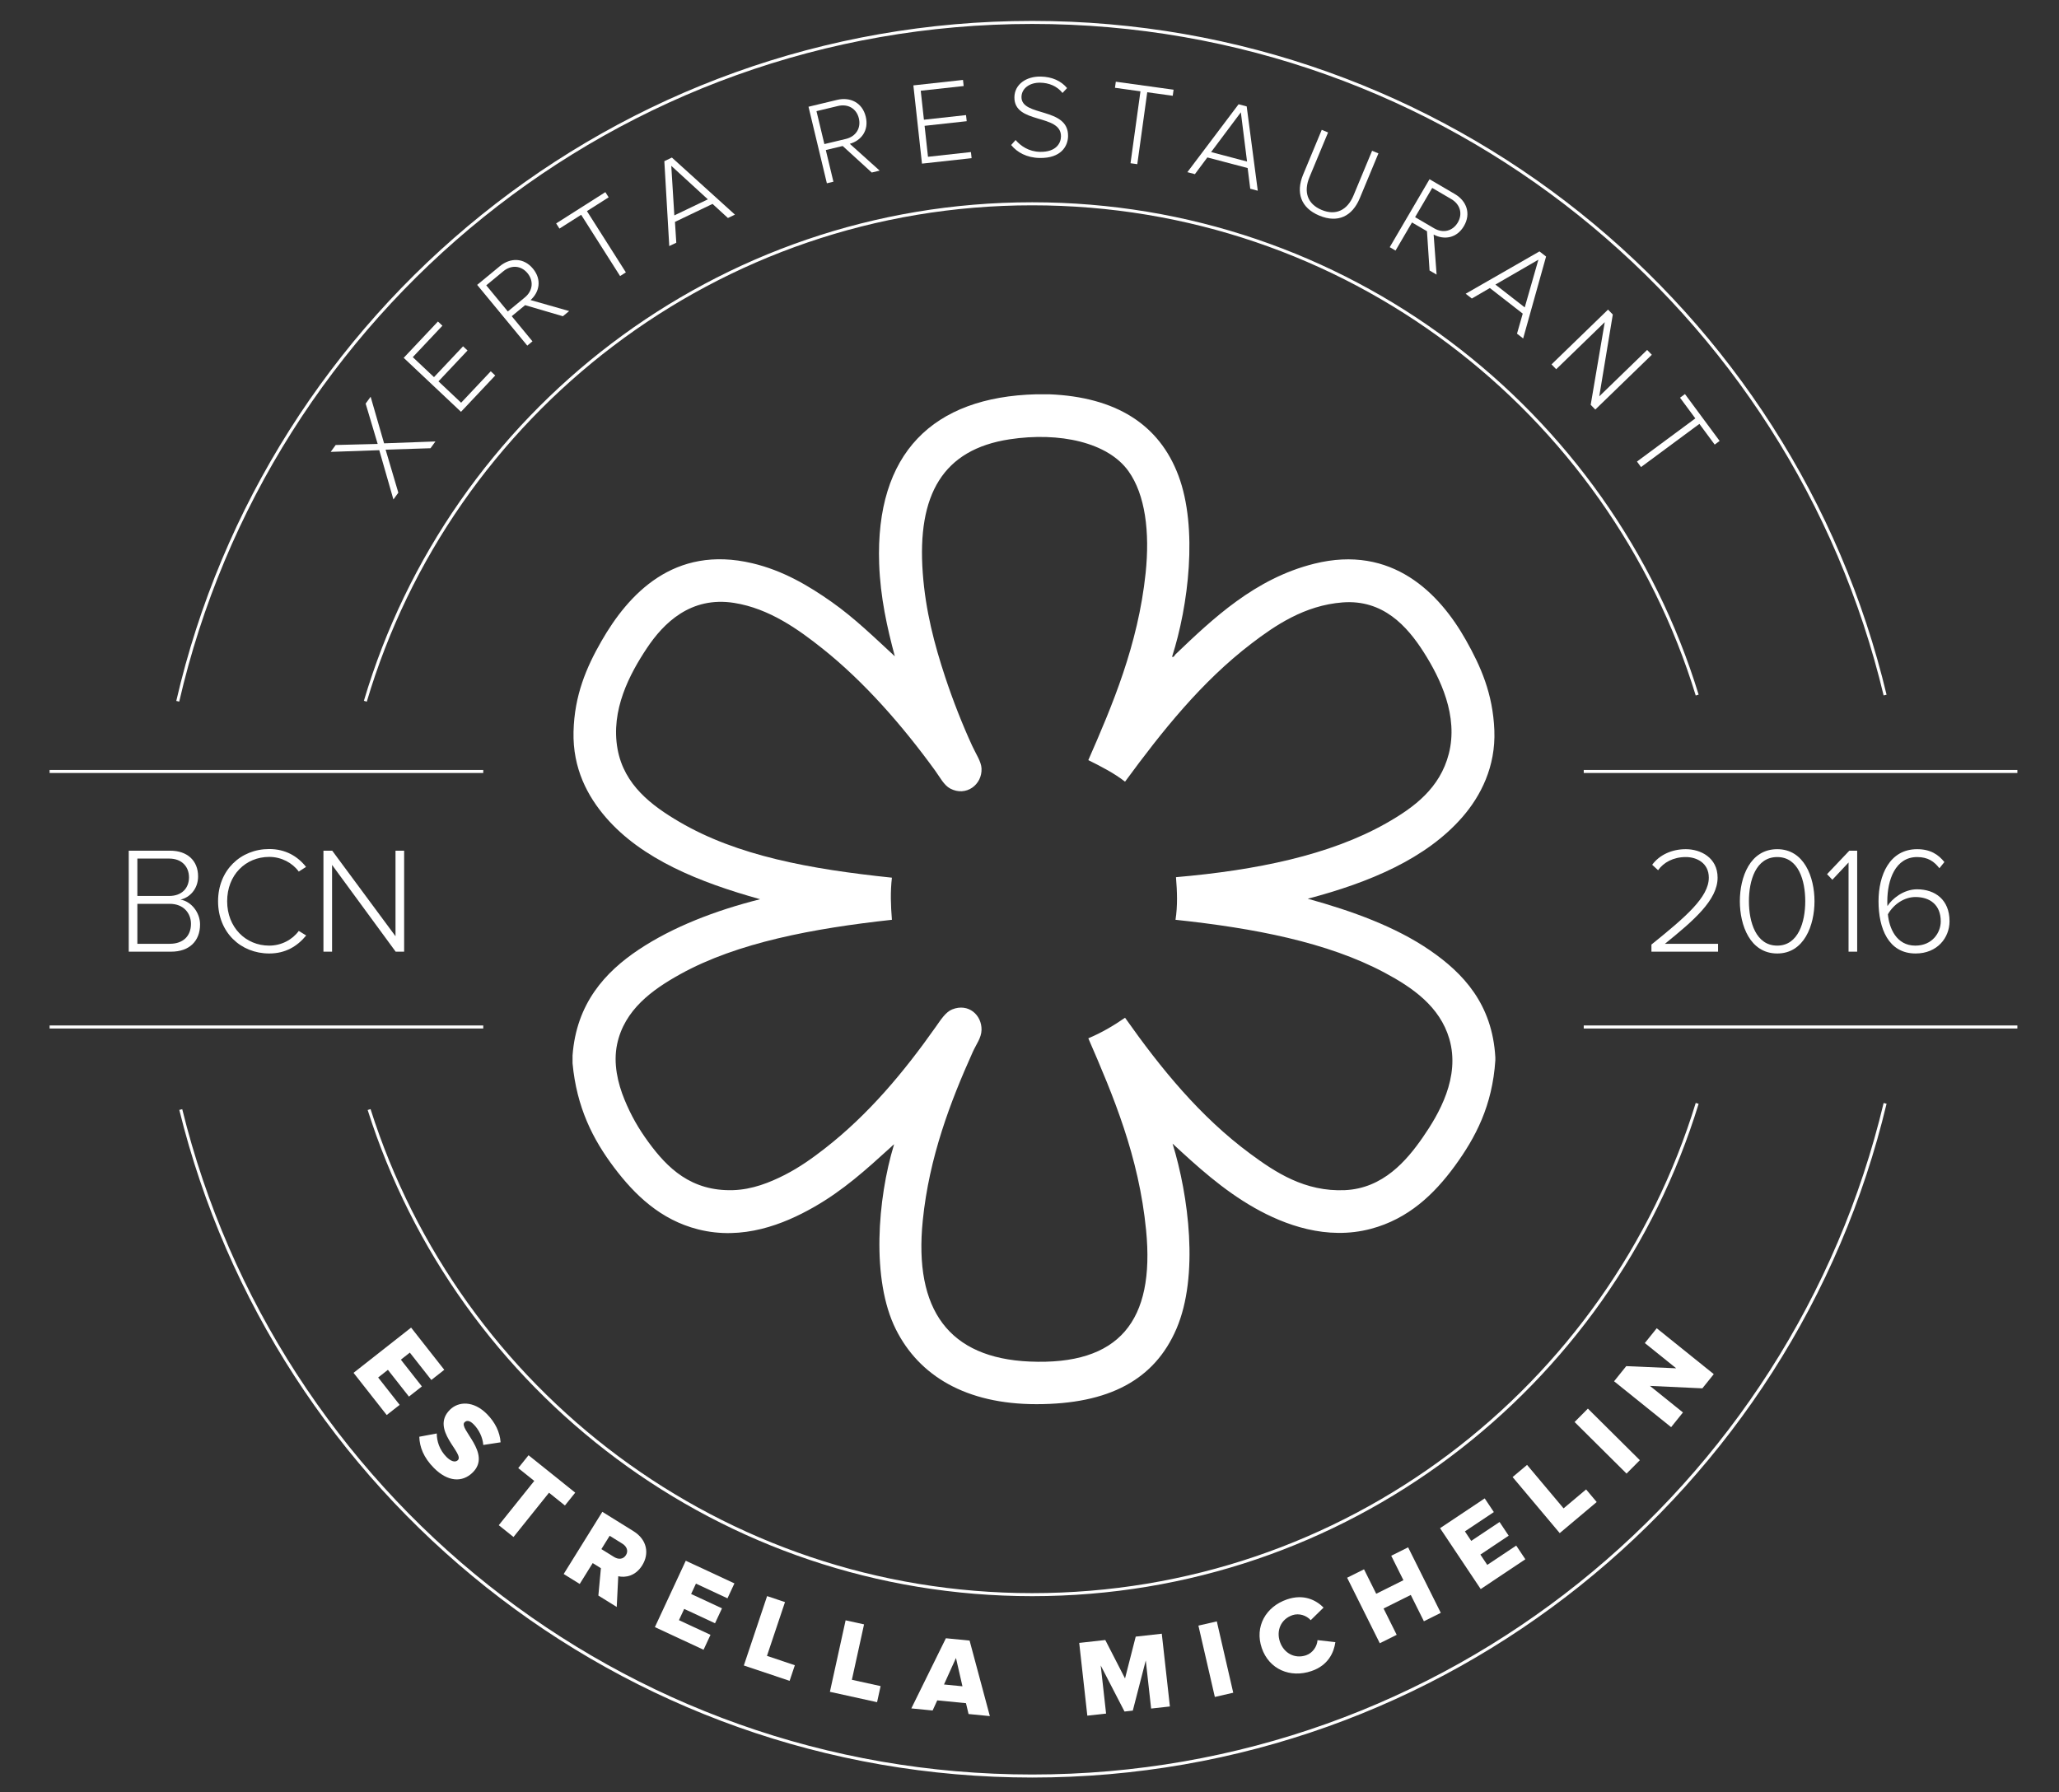 <?xml version="1.0" encoding="utf-8"?>
<!-- Generator: Adobe Illustrator 15.1.0, SVG Export Plug-In . SVG Version: 6.00 Build 0)  -->
<!DOCTYPE svg PUBLIC "-//W3C//DTD SVG 1.1//EN" "http://www.w3.org/Graphics/SVG/1.1/DTD/svg11.dtd">
<svg xmlns="http://www.w3.org/2000/svg" xmlns:xlink="http://www.w3.org/1999/xlink" version="1.1" id="Layer_1" x="0px" y="0px" width="680px" height="592px" viewBox="0 0 680 592" xml:space="preserve">
<rect x="0" y="0" width="680" height="592" fill="#333333" stroke="none"/>
<g>
	<g id="IRfE4M_4_">
		<g>
			<path fill="#FFFFFF" d="M342.275,130.226c1.402,0,2.808,0,4.207,0c22.037,0.874,36.369,9.95,42.703,26.852     c6.525,17.392,3.275,43.061-2.102,59.851c0.605,0.258,0.855-0.543,1.135-0.811c12.398-11.854,26.295-25.058,45.774-29.922     c25.802-6.448,41.444,9.798,50.146,25.232c4.909,8.71,8.897,17.676,9.382,29.763c0.483,12.024-4.508,21.707-10.516,28.633     c-11.938,13.759-30.7,21.649-51.114,27.013c14.66,4.044,28.979,9.237,40.281,16.988c11.069,7.59,20.7,17.813,21.674,35.426     c0,0.322,0,0.646,0,0.969c-0.987,14.976-6.511,25.473-13.428,34.943c-6.746,9.226-15.261,17.41-27.662,20.702     c-14.621,3.886-28.58-1.32-38.498-6.956c-10.419-5.918-19.047-13.811-27.011-21.189c5.297,17.191,8.777,43.691,1.291,61.146     c-7.229,16.855-22.301,24.911-46.266,24.911c-23.213,0-38.736-9.347-46.426-24.75c-8.201-16.442-5.984-43.199-0.644-60.821     c0.463-0.763-0.938,0.631-1.131,0.808c-8.106,7.361-15.562,14.14-25.397,19.734c-9.795,5.576-23.39,11.05-38.177,7.279     c-12.364-3.154-20.851-11.359-27.659-20.381c-7.042-9.328-12.391-19.863-13.75-34.455c0-0.861,0-1.726,0-2.59     c1.272-17.158,10.734-27.532,21.837-34.941c11.281-7.521,25.363-12.955,40.115-16.659c-20.057-5.585-39.04-13.229-50.952-27.014     c-6.031-6.979-10.968-16.171-10.678-28.307c0.289-12.042,4.262-21.286,9.219-29.925c8.833-15.394,23.844-31.863,49.825-25.72     c10.189,2.406,18.653,7.461,26.205,12.777c7.628,5.371,14.241,11.86,20.864,17.956c-2.498-9.292-4.794-19.489-5.177-30.571     C289.09,149.691,308.073,131.092,342.275,130.226z M378.354,189.267c1.42-13.633-0.123-25.882-5.666-33.646     c-6.791-9.52-22.789-13.04-39.308-10.516c-21.907,3.352-30.546,18.171-28.629,44.162c0.911,12.457,3.825,23.532,7.436,34.454     c2.502,7.544,5.588,15.445,8.902,22.648c1.25,2.712,2.965,5.179,3.07,7.441c0.251,5.379-5.124,9.412-10.35,6.632     c-2.059-1.096-3.354-3.695-5.016-5.986c-10.69-14.736-23.373-29.282-37.205-40.275c-7.787-6.191-17.484-13.205-29.12-15.047     c-14.416-2.281-23.366,6.752-28.789,14.883c-5.711,8.557-12.1,20.541-9.708,33.485c2.178,11.766,11.218,18.564,20.384,23.94     c19.043,11.168,42.963,15.605,70.206,18.44c-0.547,4.767-0.383,9.107,0,13.911c-25.966,2.843-51.007,7.51-69.883,17.955     c-9.246,5.119-18.469,11.75-20.871,23.133c-1.343,6.371,0.246,12.971,2.43,18.279c2.222,5.401,4.661,9.602,7.923,14.072     c6.209,8.498,14.059,16.288,27.989,15.854c6.298-0.198,12.053-2.507,16.984-5.015c4.969-2.53,9.261-5.621,13.263-8.736     c14.481-11.277,26.106-25.217,36.723-40.278c1.55-2.199,3.175-4.789,5.334-5.661c5.401-2.173,9.827,1.878,9.706,6.792     c-0.062,2.631-1.75,4.699-2.906,7.281c-7.351,16.341-14.384,34.708-16.502,55.646c-2.998,29.597,8.703,45.416,35.262,46.585     c29.684,1.305,41.42-13.434,38.497-43.352c-2.38-24.416-10.82-44.378-19.085-63.411c4.441-1.864,8.405-4.213,12.13-6.795     c11.815,16.746,24.791,32.711,41.412,44.972c8.163,6.02,17.96,12.577,31.224,11.972c12.521-0.573,20.316-9.659,25.718-17.474     c5.262-7.605,12.45-19.818,8.733-32.513c-3.126-10.674-12.152-16.931-21.353-21.835c-18.896-10.086-43.164-14.715-69.069-17.474     c0.72-4.625,0.558-9.228,0.157-14.073c26.533-2.298,50.812-7.266,69.399-17.795c9.305-5.27,17.789-11.611,20.706-22.971     c3.194-12.467-2.774-24.87-8.25-33.483c-5.521-8.675-13.482-17.54-26.856-16.499c-12.581,0.979-22.323,7.656-30.086,13.588     c-16.541,12.64-29.524,28.984-41.735,45.616c-3.604-2.811-7.836-4.993-12.13-7.117     C367.273,233.147,375.861,213.065,378.354,189.267z"/>
		</g>
	</g>
	<g>
		<path fill="#FFFFFF" d="M142.181,148.045l-14.829,0.476l4.2,14.205l-1.623,2.242l-4.671-16.278l-16.043,0.559l1.646-2.273    l13.872-0.35l-3.975-13.32l1.646-2.273l4.446,15.393l16.955-0.621L142.181,148.045z"/>
		<path fill="#FFFFFF" d="M152.247,136.018l-18.92-17.831l11.308-11.999l1.475,1.39l-9.785,10.382l7.006,6.603l9.598-10.184    l1.475,1.39l-9.598,10.184l7.489,7.058l9.785-10.382l1.475,1.39L152.247,136.018z"/>
		<path fill="#FFFFFF" d="M185.896,104.45l-12.472-3.661l-4.421,3.647l6.848,8.301l-1.714,1.415l-16.549-20.06l7.489-6.178    c3.458-2.853,7.917-2.841,10.943,0.828c3.002,3.639,2.108,7.763-0.8,10.364l12.751,3.633L185.896,104.45z M174.215,90.23    c-2.084-2.526-5.323-2.837-8-0.629l-5.624,4.64l7.121,8.631l5.624-4.639C176.014,96.024,176.299,92.756,174.215,90.23z"/>
		<path fill="#FFFFFF" d="M204.789,91.175l-12.856-20.232l-7.172,4.557l-1.087-1.711l16.251-10.327l1.087,1.711l-7.171,4.557    l12.856,20.232L204.789,91.175z"/>
		<path fill="#FFFFFF" d="M240.401,72.002l-5.08-4.655l-12.41,5.941l0.439,6.876l-2.32,1.111l-1.628-28.044l2.496-1.195    l20.823,18.854L240.401,72.002z M221.694,54.771l1.009,16.37l11.074-5.301L221.694,54.771z"/>
		<path fill="#FFFFFF" d="M287.899,56.982l-9.598-8.761l-5.572,1.337l2.511,10.461l-2.161,0.518l-6.065-25.281l9.438-2.264    c4.359-1.046,8.358,0.92,9.468,5.545c1.101,4.586-1.512,7.898-5.266,8.959l9.861,8.858L287.899,56.982z M283.645,39.083    c-0.764-3.184-3.536-4.883-6.909-4.074l-7.088,1.701l2.609,10.878l7.088-1.7C282.718,45.077,284.409,42.267,283.645,39.083z"/>
		<path fill="#FFFFFF" d="M304.489,54.042l-2.84-25.841l16.388-1.801l0.222,2.015l-14.18,1.558l1.052,9.569l13.908-1.528    l0.222,2.015l-13.908,1.528l1.123,10.228l14.18-1.559l0.222,2.015L304.489,54.042z"/>
		<path fill="#FFFFFF" d="M333.943,47.897l1.469-1.653c1.646,1.937,4.343,3.851,8.084,3.911c5.3,0.085,6.867-2.853,6.902-5.074    c0.123-7.638-15.528-3.914-15.383-12.994c0.068-4.248,3.931-6.875,8.646-6.8c3.856,0.062,6.798,1.473,8.748,3.804l-1.507,1.613    c-1.836-2.291-4.469-3.346-7.392-3.393c-3.469-0.056-6.112,1.89-6.157,4.696c-0.106,6.664,15.541,3.251,15.384,12.955    c-0.053,3.352-2.34,7.33-9.354,7.217C339.099,52.112,335.893,50.306,333.943,47.897z"/>
		<path fill="#FFFFFF" d="M373.361,53.912l3.285-23.751l-8.42-1.165l0.278-2.008l19.078,2.638l-0.276,2.008l-8.421-1.164    l-3.284,23.751L373.361,53.912z"/>
		<path fill="#FFFFFF" d="M412.902,62.339l-0.858-6.837l-13.305-3.506l-4.116,5.525l-2.486-0.656l16.914-22.427l2.676,0.705    l3.664,27.851L412.902,62.339z M409.802,37.095l-9.829,13.129l11.873,3.129L409.802,37.095z"/>
		<path fill="#FFFFFF" d="M430.366,57.674l6.151-14.794l2.089,0.868l-6.138,14.758c-2.021,4.859-0.692,8.874,4.022,10.834    c4.715,1.961,8.498,0.072,10.52-4.787l6.138-14.758l2.088,0.868l-6.152,14.794c-2.47,5.939-7.179,8.33-13.37,5.755    C429.559,68.653,427.912,63.577,430.366,57.674z"/>
		<path fill="#FFFFFF" d="M472.124,89.339l-0.855-12.97l-4.944-2.896l-5.438,9.286l-1.917-1.123l13.14-22.442l8.378,4.905    c3.869,2.265,5.393,6.455,2.988,10.56c-2.384,4.071-6.562,4.651-10.007,2.816l0.979,13.223L472.124,89.339z M481.455,73.479    c1.655-2.827,0.832-5.974-2.162-7.727l-6.292-3.684l-5.653,9.656l6.292,3.684C476.634,77.161,479.801,76.305,481.455,73.479z"/>
		<path fill="#FFFFFF" d="M501.002,110.209l1.896-6.625l-10.859-8.451l-5.956,3.465l-2.031-1.581l24.367-13.982l2.184,1.7    l-7.569,27.054L501.002,110.209z M508.065,85.773l-14.197,8.214l9.689,7.542L508.065,85.773z"/>
		<path fill="#FFFFFF" d="M525.339,133.702l4.642-27.299l-16.035,15.546l-1.546-1.595l18.666-18.096l1.572,1.623l-4.471,27.026    l15.811-15.328l1.548,1.595l-18.666,18.096L525.339,133.702z"/>
		<path fill="#FFFFFF" d="M540.621,152.445l19.273-14.254l-5.053-6.833l1.63-1.205l11.45,15.483l-1.63,1.205l-5.053-6.833    l-19.275,14.254L540.621,152.445z"/>
	</g>
	<g>
		<g>
			<path fill="#FFFFFF" d="M116.759,453.428l19.012-14.939l10.954,13.938l-4.276,3.359l-7.101-9.035l-2.964,2.329l6.944,8.836     l-4.275,3.36l-6.944-8.836l-3.221,2.53l7.101,9.035l-4.276,3.36L116.759,453.428z"/>
			<path fill="#FFFFFF" d="M138.477,474.532l5.771-1.08c-0.01,2.461,0.851,5.386,3.199,7.752c1.481,1.492,2.915,1.908,3.763,1.065     c2.264-2.246-9.238-10.082-2.626-16.644c2.881-2.858,7.854-2.993,12.219,1.406c2.731,2.752,4.282,5.962,4.525,9.346l-5.718,0.875     c-0.221-2.641-1.492-5.105-3.177-6.804c-1.276-1.286-2.275-1.419-3.021-0.679c-2.109,2.094,9.109,10.21,2.729,16.541     c-3.447,3.421-8.264,3.146-12.834-1.459C139.86,481.38,138.567,477.864,138.477,474.532z"/>
			<path fill="#FFFFFF" d="M164.721,503.752l11.723-14.626l-5.29-4.24l3.401-4.243L189.973,493l-3.401,4.243l-5.262-4.218     l-11.723,14.626L164.721,503.752z"/>
			<path fill="#FFFFFF" d="M197.616,526.992l0.837-9.041l-2.71-1.685l-4.286,6.897l-5.296-3.291l12.763-20.539l10.284,6.392     c4.558,2.831,5.269,7.456,2.896,11.274c-2.22,3.572-5.562,4.142-7.923,3.614l-0.5,10.146L197.616,526.992z M206.734,513.622     c0.881-1.417,0.22-2.896-1.197-3.774l-4.188-2.603l-2.736,4.403l4.188,2.603C204.218,515.131,205.835,515.069,206.734,513.622z"/>
			<path fill="#FFFFFF" d="M216.281,537.413l10.198-21.922l16.072,7.477l-2.293,4.931l-10.419-4.848l-1.591,3.418l10.189,4.74     l-2.294,4.93l-10.188-4.738l-1.728,3.714l10.419,4.847l-2.294,4.93L216.281,537.413z"/>
			<path fill="#FFFFFF" d="M245.659,550.087l7.684-22.92l5.91,1.981l-5.956,17.766l9.21,3.088l-1.729,5.154L245.659,550.087z"/>
			<path fill="#FFFFFF" d="M274.081,558.781l5.19-23.612l6.089,1.339l-4.022,18.302l9.487,2.087l-1.168,5.31L274.081,558.781z"/>
			<path fill="#FFFFFF" d="M319.873,566.116l-0.851-3.58l-9.487-0.931l-1.53,3.346l-7.033-0.69l11.415-23.171l7.827,0.769     l6.693,24.948L319.873,566.116z M315.717,547.607l-3.955,8.753l6.097,0.599L315.717,547.607z"/>
			<path fill="#FFFFFF" d="M380.169,564.312l-1.771-15.887l-4.281,16.562l-2.738,0.305l-7.857-15.209l1.771,15.888l-6.196,0.689     l-2.678-24.029l8.609-0.959l6.521,12.696l3.531-13.815l8.609-0.959l2.678,24.029L380.169,564.312z"/>
			<path fill="#FFFFFF" d="M401.21,560.479l-5.425-23.562l6.076-1.399l5.425,23.562L401.21,560.479z"/>
			<path fill="#FFFFFF" d="M416.707,544.318c-2.41-7.066,1.312-13.66,8.346-16.061c5.522-1.884,9.572,0.22,12.065,2.7l-4.246,4.168     c-1.375-1.561-3.845-2.403-6.04-1.654c-3.739,1.276-5.409,5.024-4.122,8.798c1.276,3.738,4.9,5.72,8.64,4.443     c2.195-0.749,3.636-2.926,3.771-5.001l5.896,0.669c-0.479,3.419-2.363,7.661-7.887,9.546     C426.097,554.326,419.105,551.35,416.707,544.318z"/>
			<path fill="#FFFFFF" d="M470.253,535.479l-4.334-8.694l-8.986,4.479l4.335,8.693l-5.58,2.782L444.9,521.101l5.58-2.78     l4.026,8.077l8.985-4.48l-4.027-8.077l5.58-2.782l10.788,21.639L470.253,535.479z"/>
			<path fill="#FFFFFF" d="M489.015,524.846l-13.425-20.109l14.744-9.843l3.02,4.522l-9.559,6.38l2.093,3.136l9.349-6.238     l3.019,4.522l-9.347,6.239l2.273,3.406l9.559-6.38l3.019,4.521L489.015,524.846z"/>
			<path fill="#FFFFFF" d="M515.112,506.365l-15.562-18.514l4.774-4.013l12.062,14.351l7.438-6.254l3.5,4.163L515.112,506.365z"/>
			<path fill="#FFFFFF" d="M537.179,486.705l-17.159-17.037l4.395-4.425l17.159,17.037L537.179,486.705z"/>
			<path fill="#FFFFFF" d="M562.217,458.547l-17.31-0.805l10.901,8.77l-3.907,4.858l-18.84-15.154l4.021-5l16.5,0.713l-10.365-8.339     l3.932-4.886l18.839,15.154L562.217,458.547z"/>
		</g>
	</g>
	<g>
		<line fill="none" stroke="#FFFFFF" stroke-miterlimit="10" x1="523.042" y1="254.806" x2="666.252" y2="254.806"/>
		<line fill="none" stroke="#FFFFFF" stroke-miterlimit="10" x1="523.042" y1="339.199" x2="666.252" y2="339.199"/>
		<g>
			<path fill="#FFFFFF" d="M545.398,314.324v-2.351c11.35-9.149,18.95-15.65,18.95-22.102c0-4.8-3.95-6.8-7.602-6.8     c-4.148,0-7.35,1.8-9.15,4.35l-1.948-1.8c2.35-3.2,6.399-5.15,11.1-5.15c4.9,0,10.502,2.8,10.502,9.4     c0,7.351-7.75,14.051-17.402,21.852H567.4v2.601H545.398L545.398,314.324z"/>
			<path fill="#FFFFFF" d="M574.598,297.673c0-7.951,3.351-17.201,12.353-17.201c8.899,0,12.301,9.25,12.301,17.201     c0,7.901-3.4,17.25-12.301,17.25C577.947,314.924,574.598,305.574,574.598,297.673z M596.199,297.673     c0-6.9-2.25-14.601-9.25-14.601c-7.051,0-9.353,7.701-9.353,14.601c0,6.851,2.302,14.651,9.353,14.651     C593.898,312.324,596.199,304.523,596.199,297.673z"/>
			<path fill="#FFFFFF" d="M610.498,314.324v-29.452l-5.352,5.7l-1.75-1.85l7.352-7.75h2.6v33.352H610.498z"/>
			<path fill="#FFFFFF" d="M620.398,297.673c0-8.551,3.6-17.201,12.75-17.201c4.35,0,7,1.75,9,4.25l-1.65,2.05     c-1.648-2.15-3.699-3.7-7.35-3.7c-7.201,0-9.851,7.55-9.851,14.651c0,0.5,0,1.051,0.049,1.551c1.4-2.301,5.25-5.55,9.75-5.55     c6.002,0,10.752,3.45,10.752,10.55c0,5.45-4.051,10.649-11.2,10.649C623.648,314.924,620.398,306.623,620.398,297.673z      M640.949,304.324c0-5.451-3.551-8.051-8.353-8.051c-3.647,0-7.198,2.35-9.1,5.701c0.4,4.551,2.801,10.352,9.051,10.352     C638.248,312.324,640.949,307.924,640.949,304.324z"/>
		</g>
		<g>
			<path fill="none" stroke="#FFFFFF" stroke-miterlimit="10" d="M622.567,229.574C592.181,102.159,477.605,7.407,340.885,7.407     c-137.453,0-252.539,95.762-282.181,224.21"/>
			<path fill="none" stroke="#FFFFFF" stroke-miterlimit="10" d="M120.654,231.617c28.161-94.999,116.095-164.306,220.23-164.306     c103.389,0,190.815,68.314,219.624,162.263"/>
			<path fill="none" stroke="#FFFFFF" stroke-miterlimit="10" d="M560.507,364.426c-28.809,93.95-116.233,162.264-219.622,162.264     c-102.637,0-189.539-67.325-218.982-160.219"/>
			<path fill="none" stroke="#FFFFFF" stroke-miterlimit="10" d="M59.702,366.471c31.12,126.383,145.196,220.123,281.183,220.123     c136.722,0,251.294-94.751,281.684-222.168"/>
		</g>
		<line fill="none" stroke="#FFFFFF" stroke-miterlimit="10" x1="16.386" y1="254.806" x2="159.598" y2="254.806"/>
		<line fill="none" stroke="#FFFFFF" stroke-miterlimit="10" x1="16.386" y1="339.199" x2="159.598" y2="339.199"/>
		<g>
			<path fill="#FFFFFF" d="M42.519,314.324v-33.352H56.22c5.601,0,9.201,3.25,9.201,8.5c0,4.2-2.85,7.049-5.851,7.65     c3.55,0.55,6.5,4.25,6.5,8.201c0,5.55-3.6,9-9.551,9L42.519,314.324L42.519,314.324z M62.419,289.773     c0-3.4-2.25-6.201-6.55-6.201h-10.5v12.351h10.5C60.169,295.923,62.419,293.223,62.419,289.773z M63.07,305.123     c0-3.399-2.35-6.6-7-6.6H45.369v13.2H56.07C60.47,311.725,63.07,309.174,63.07,305.123z"/>
			<path fill="#FFFFFF" d="M72.018,297.673c0-10.251,7.45-17.251,16.901-17.251c5.3,0,9.351,2.35,12.151,5.9l-2.4,1.55     c-2.1-2.9-5.75-4.85-9.75-4.85c-7.801,0-13.901,5.95-13.901,14.651c0,8.601,6.1,14.651,13.901,14.651c4,0,7.65-1.95,9.75-4.852     l2.45,1.501c-3,3.649-6.9,5.949-12.201,5.949C79.468,314.924,72.018,307.924,72.018,297.673z"/>
			<path fill="#FFFFFF" d="M130.669,314.324l-21.001-28.652v28.652h-2.85v-33.352h2.9l20.901,28.251v-28.251h2.85v33.352H130.669z"/>
		</g>
	</g>
</g>
</svg>
